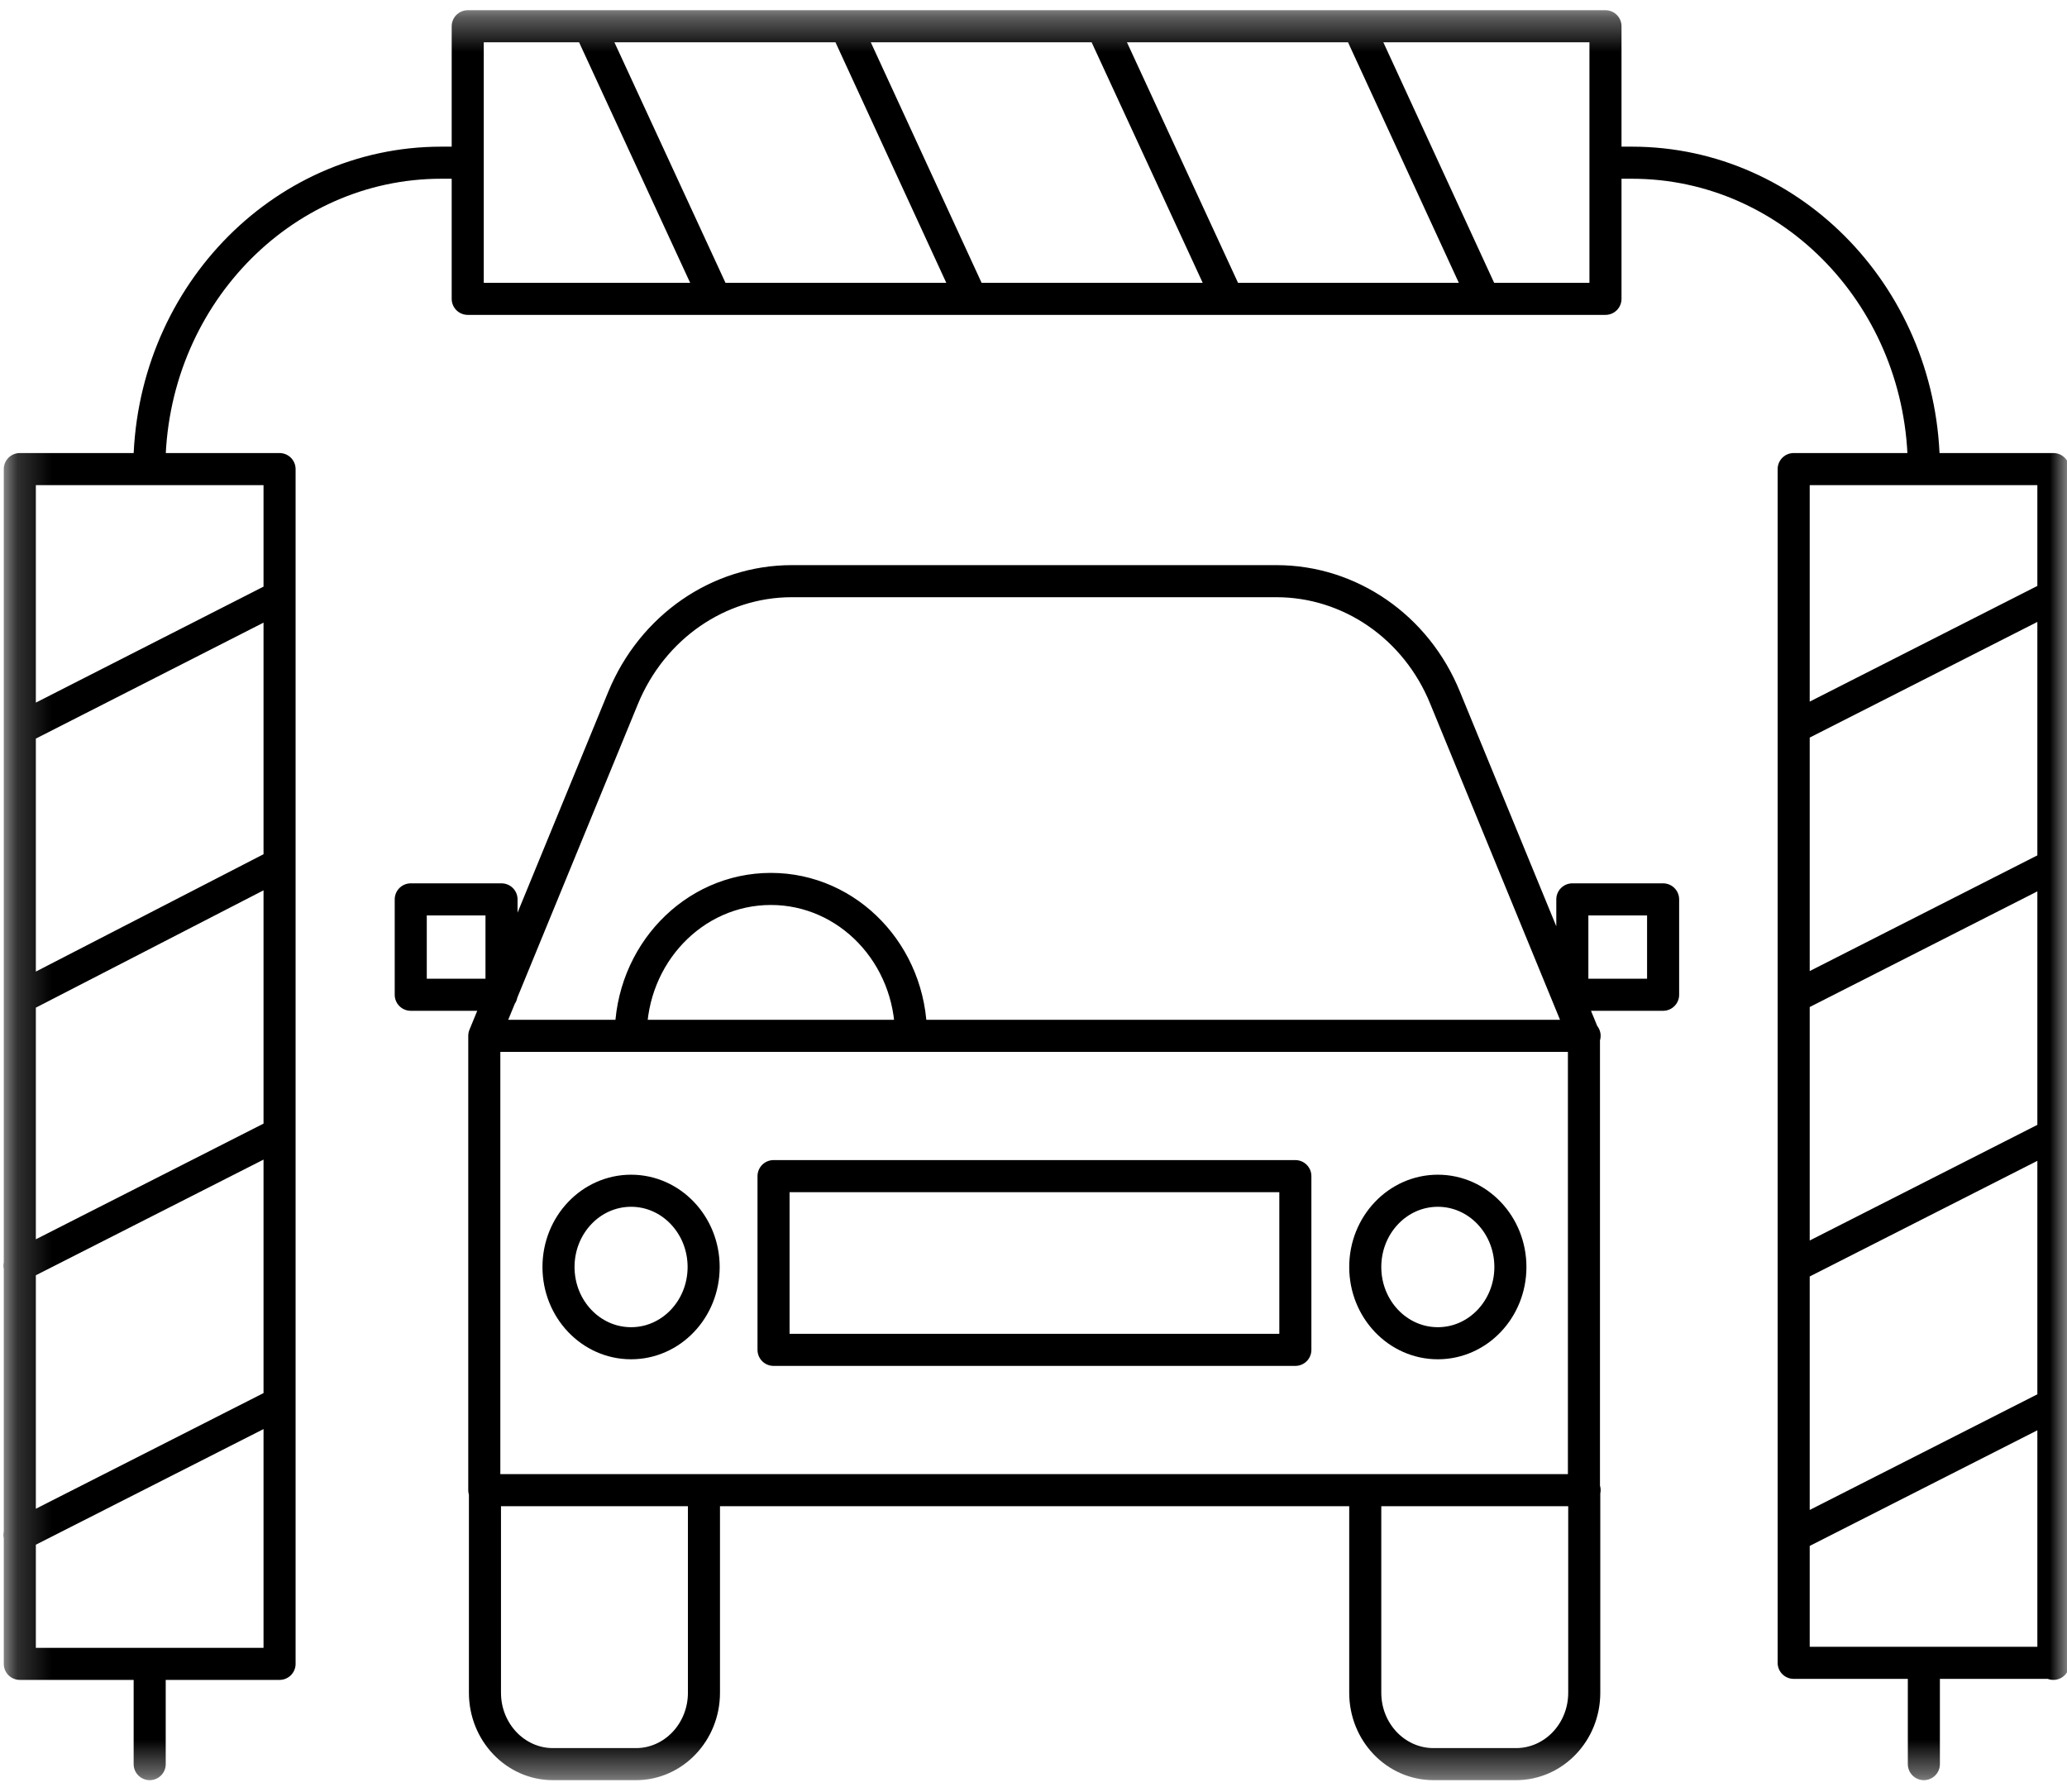 <?xml version="1.0" encoding="UTF-8"?> <svg xmlns="http://www.w3.org/2000/svg" width="60" height="52" viewBox="0 0 60 52" fill="none"><mask id="mask0_421_506" style="mask-type:luminance" maskUnits="userSpaceOnUse" x="0" y="0" width="60" height="52"><path d="M60 0.357H0.19V51.603H60V0.357Z" fill="white"></path></mask><g mask="url(#mask0_421_506)"><path d="M55.845 48.289V51.199M4.345 48.289V51.199M13.577 4.722H12.808C8.134 4.722 4.335 8.703 4.335 13.614M46.603 4.722H47.372C52.046 4.722 55.845 8.703 55.845 13.614M20.761 8.673L17.107 0.762M28.195 8.673L24.55 0.762M35.639 8.673L31.985 0.762M43.073 8.673L39.428 0.762M59.605 40.752L52.066 44.581M59.605 32.932L52.066 36.761M59.605 25.111L52.066 28.941M59.605 17.291L52.066 21.121M8.105 40.722L0.565 44.551M8.105 32.901L0.565 36.731M8.105 25.081L0.575 28.961M8.115 17.311L0.575 21.151M18.309 30.062C18.309 27.708 20.127 25.799 22.377 25.799C24.627 25.799 26.445 27.708 26.445 30.062M14.058 30.062H45.997H45.978M14.058 30.062L18.088 20.252C18.934 18.201 20.857 16.867 22.983 16.867H37.053C39.178 16.867 41.111 18.191 41.948 20.252L45.978 30.062M14.058 30.062V43.248H45.997H45.978V30.062M14.058 30.062H45.978M13.577 0.762H46.603V8.673H13.577V0.762ZM59.605 48.259H52.066V13.614H59.605V48.289V48.259ZM8.115 48.289H0.575V13.614H8.115V48.289ZM48.276 28.87H45.641V26.102H48.276V28.87ZM14.558 28.87H11.923V26.102H14.558V28.87ZM37.601 39.176H22.454V34.134H37.601V39.176ZM43.843 36.771C43.843 37.994 42.9 38.984 41.737 38.984C40.573 38.984 39.63 37.994 39.63 36.771C39.63 35.549 40.573 34.558 41.737 34.558C42.9 34.558 43.843 35.549 43.843 36.771ZM20.425 36.771C20.425 37.994 19.482 38.984 18.319 38.984C17.155 38.984 16.212 37.994 16.212 36.771C16.212 35.549 17.155 34.558 18.319 34.558C19.482 34.558 20.425 35.549 20.425 36.771ZM44.016 51.199H41.611C40.515 51.199 39.63 50.27 39.63 49.128V43.248H45.987V49.128C45.987 50.27 45.103 51.199 44.006 51.199H44.016ZM18.453 51.199H16.049C14.962 51.199 14.077 50.27 14.077 49.128V43.248H20.434V49.128C20.434 50.27 19.549 51.199 18.463 51.199H18.453Z" stroke="#000001" stroke-width="0.931" stroke-linecap="round" stroke-linejoin="round"></path></g></svg> 